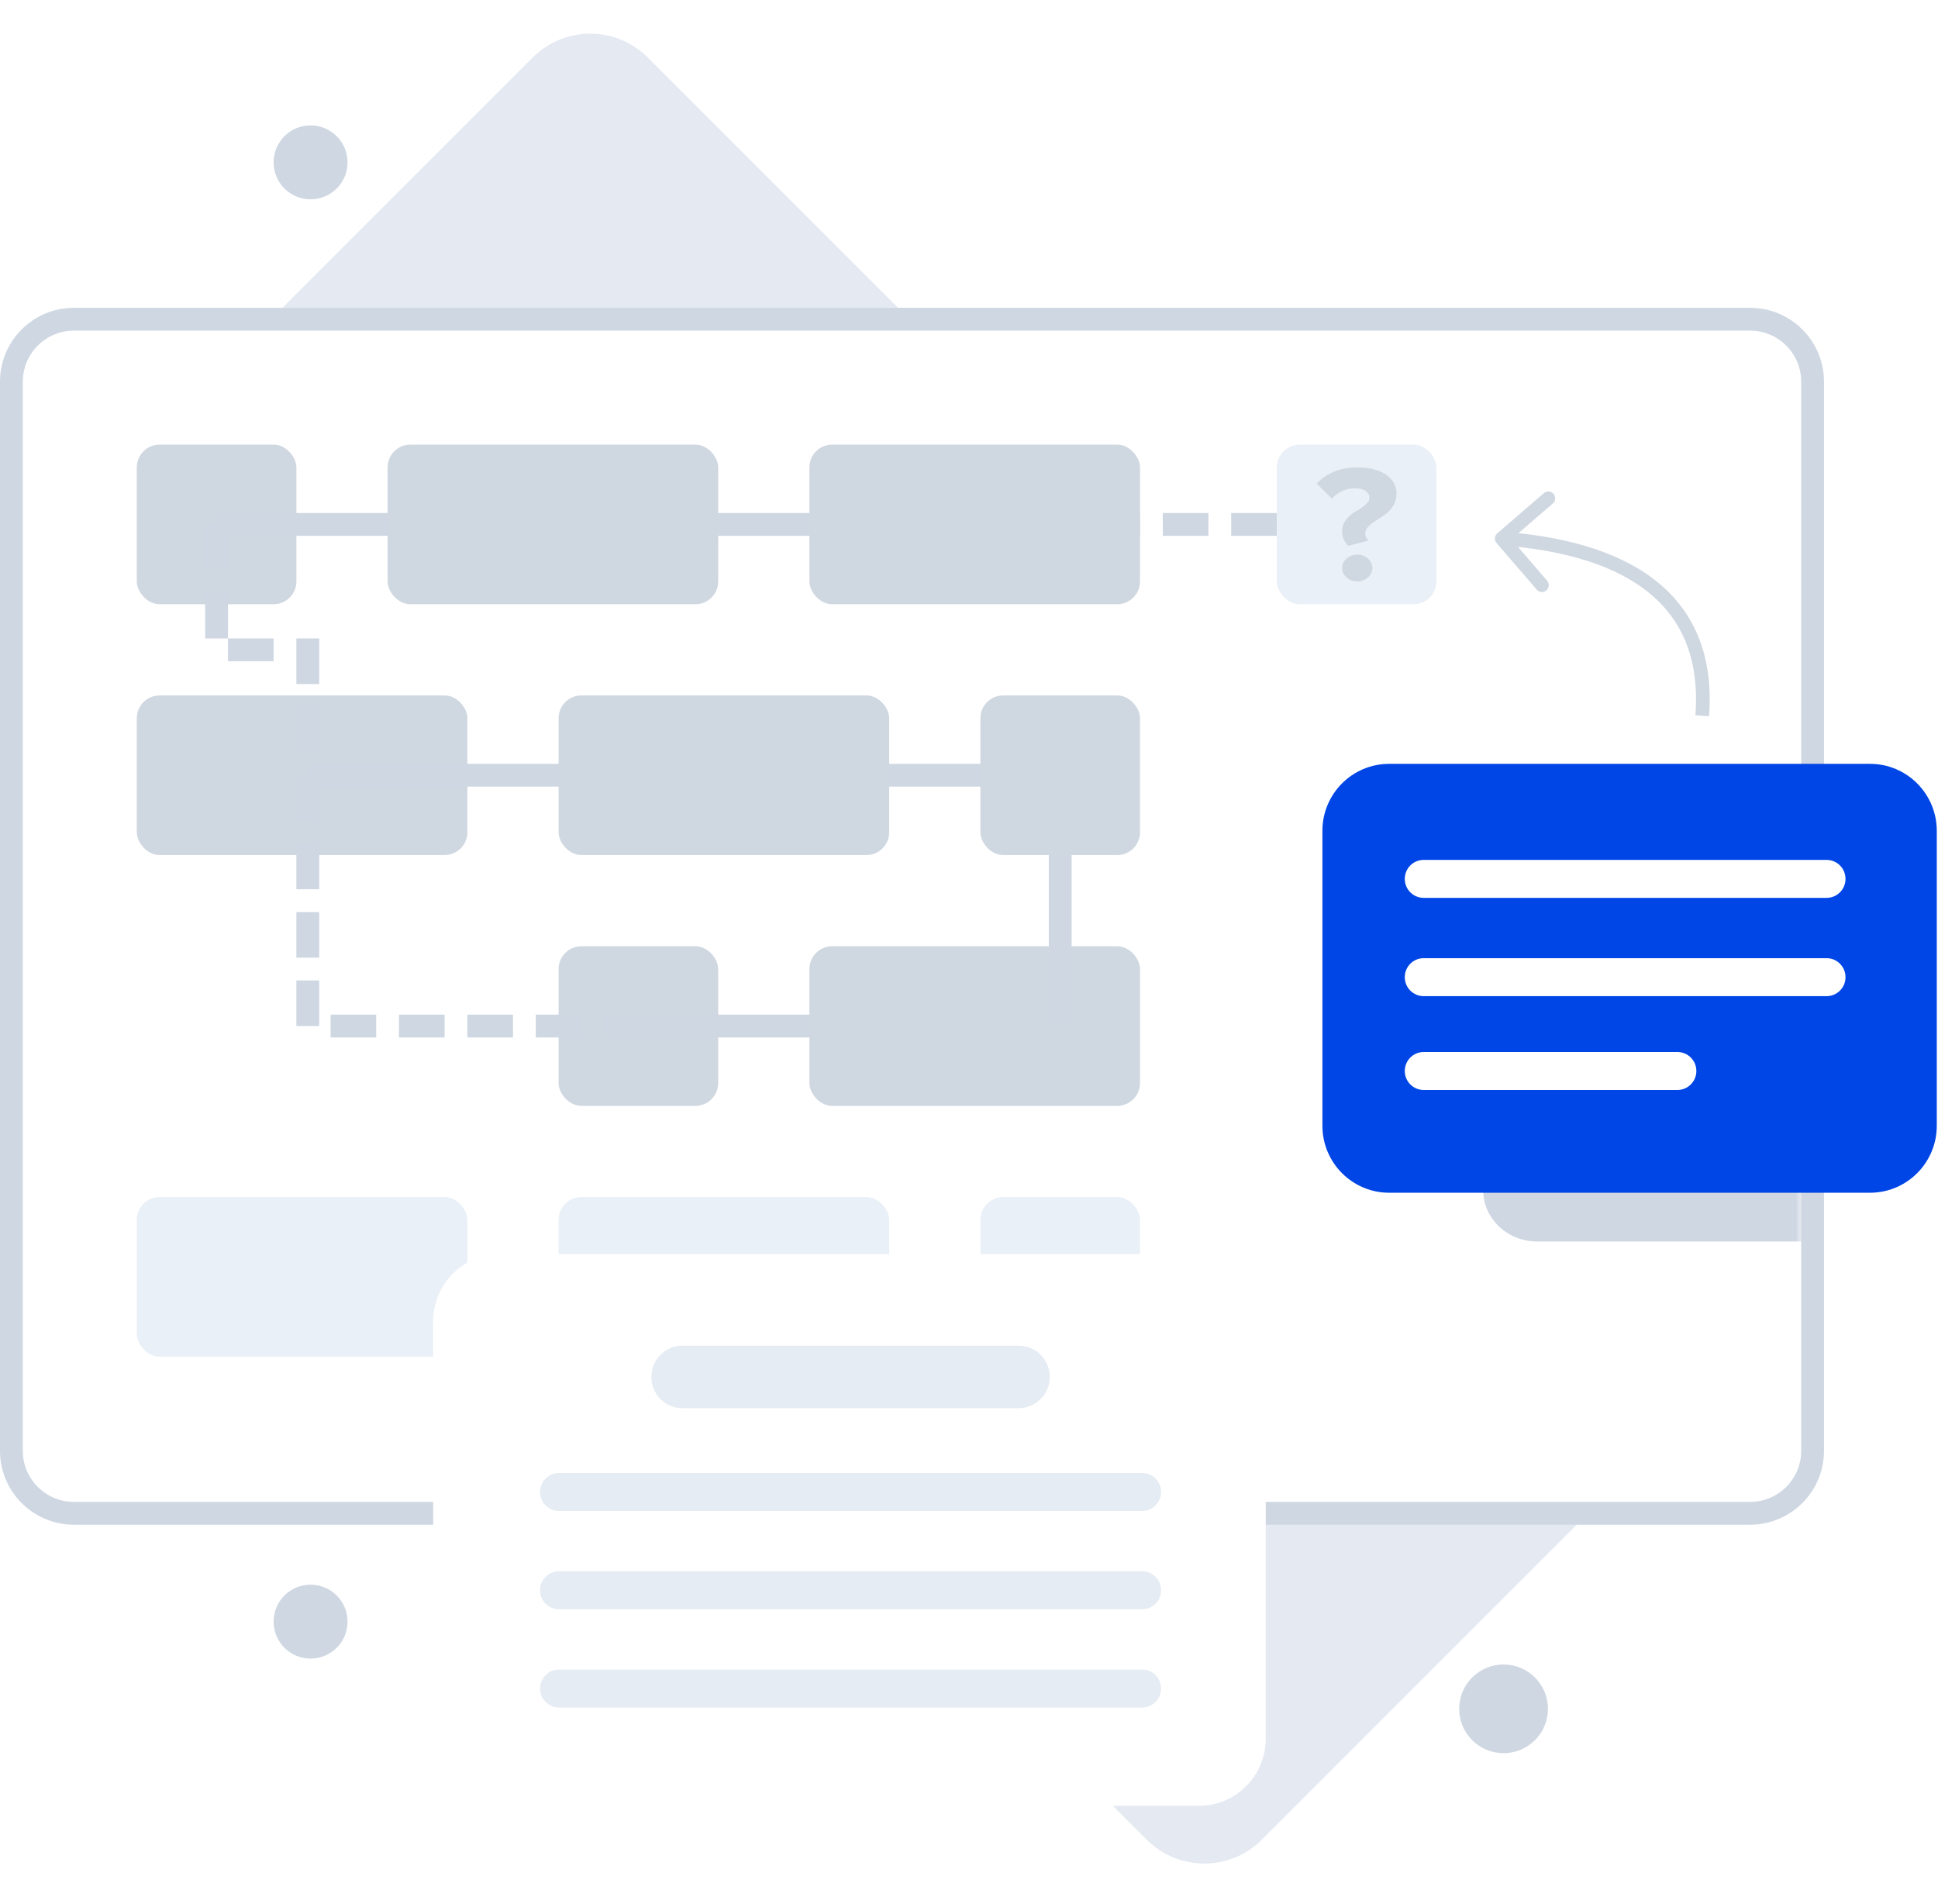 <svg width="170" height="167" viewBox="0 0 170 167" fill="none" xmlns="http://www.w3.org/2000/svg">
<path d="M46.732 5.043C49.518 2.258 54.034 2.258 56.819 5.043L97.371 45.596C100.157 48.381 100.157 52.897 97.371 55.682L56.682 96.371C53.897 99.157 49.381 99.157 46.596 96.371L6.043 55.819C3.258 53.034 3.258 48.518 6.043 45.732L46.732 5.043Z" fill="#E4E9F2"/>
<path d="M100.732 70.043C103.518 67.258 108.034 67.258 110.819 70.043L151.371 110.596C154.157 113.381 154.157 117.897 151.371 120.682L110.682 161.371C107.897 164.157 103.381 164.157 100.596 161.371L60.043 120.819C57.258 118.034 57.258 113.518 60.043 110.732L100.732 70.043Z" fill="#E4E9F2"/>
<path d="M135.784 149.889C135.784 152.037 134.041 153.778 131.892 153.778C129.742 153.778 128 152.037 128 149.889C128 147.741 129.742 146 131.892 146C134.041 146 135.784 147.741 135.784 149.889Z" fill="#CED7E2"/>
<path d="M30.486 142.241C30.486 144.031 29.034 145.482 27.243 145.482C25.452 145.482 24 144.031 24 142.241C24 140.451 25.452 139 27.243 139C29.034 139 30.486 140.451 30.486 142.241Z" fill="#CED7E2"/>
<path d="M30.486 14.241C30.486 16.031 29.034 17.482 27.243 17.482C25.452 17.482 24 16.031 24 14.241C24 12.451 25.452 11 27.243 11C29.034 11 30.486 12.451 30.486 14.241Z" fill="#CED7E2"/>
<path d="M1 33.482C1 30.455 3.456 28 6.486 28H153.514C156.544 28 159 30.455 159 33.482V127.256C159 130.283 156.544 132.738 153.514 132.738H6.486C3.456 132.738 1 130.283 1 127.256V33.482Z" fill="white" stroke="#CED7E2" stroke-width="2"/>
<path d="M131.34 46.783C131.089 47 131.061 47.379 131.278 47.63L134.804 51.721C135.021 51.972 135.399 52 135.65 51.784C135.901 51.567 135.929 51.188 135.712 50.937L132.578 47.3L136.21 44.164C136.461 43.948 136.489 43.569 136.272 43.318C136.056 43.067 135.677 43.039 135.426 43.255L131.34 46.783ZM149.915 62.825C150.337 57.261 148.433 53.36 145.041 50.78C141.691 48.232 136.954 47.022 131.776 46.639L131.688 47.837C136.771 48.212 141.235 49.393 144.316 51.736C147.355 54.047 149.113 57.538 148.719 62.734L149.915 62.825Z" fill="#CFD7E1"/>
<mask id="mask0_214_717" style="mask-type:alpha" maskUnits="userSpaceOnUse" x="111" y="64" width="47" height="76">
<rect x="158" y="64" width="76" height="47" transform="rotate(90 158 64)" fill="#C4C4C4"/>
</mask>
<g mask="url(#mask0_214_717)">
<g filter="url(#filter0_f_214_717)">
<path d="M165.249 71.119C167.861 71.119 169.978 73.133 169.978 75.616L169.978 104.397C169.978 106.881 167.861 108.895 165.249 108.895L134.831 108.895C132.22 108.895 130.103 106.881 130.103 104.397L130.103 75.616C130.103 73.133 132.22 71.119 134.831 71.119L165.249 71.119Z" fill="#CED7E2"/>
</g>
</g>
<mask id="mask1_214_717" style="mask-type:alpha" maskUnits="userSpaceOnUse" x="14" y="97" width="124" height="35">
<rect x="138" y="132" width="124" height="35" transform="rotate(-180 138 132)" fill="#C4C4C4"/>
</mask>
<g mask="url(#mask1_214_717)">
<g filter="url(#filter1_f_214_717)">
<path d="M108.437 136.627C108.437 138.294 105.152 139.645 101.1 139.645L54.141 139.645C50.089 139.645 46.804 138.294 46.804 136.627L46.804 117.211C46.804 115.545 50.089 114.193 54.141 114.193L101.1 114.193C105.152 114.193 108.437 115.545 108.437 117.211L108.437 136.627Z" fill="#CED7E2"/>
</g>
</g>
<rect x="12" y="39" width="14" height="14" rx="2" fill="#CFD7E1"/>
<path d="M19 46H48.776H85.5" stroke="#CED7E2" stroke-width="2"/>
<path d="M96 46L105.403 46L117 46" stroke="#CED7E2" stroke-width="2" stroke-dasharray="4 2"/>
<rect x="49" y="83" width="14" height="14" rx="2" fill="#CFD7E1"/>
<rect x="12" y="105" width="29" height="14" rx="2" fill="#EAF0F7"/>
<rect x="49" y="105" width="29" height="14" rx="2" fill="#EAF0F7"/>
<rect x="86" y="105" width="14" height="14" rx="2" fill="#EAF0F7"/>
<rect x="112" y="39" width="14" height="14" rx="2" fill="#EAF0F7"/>
<path d="M118.27 47.875C117.91 47.526 117.73 47.1 117.73 46.596C117.73 46.208 117.855 45.859 118.107 45.549C118.358 45.239 118.631 45.007 118.926 44.852C119.221 44.697 119.495 44.513 119.746 44.299C119.997 44.086 120.123 43.873 120.123 43.66C120.123 43.418 120.014 43.219 119.795 43.064C119.587 42.909 119.27 42.831 118.844 42.831C118.068 42.831 117.396 43.132 116.828 43.733L115.5 42.41C116.407 41.47 117.604 41 119.09 41C120.139 41 120.97 41.213 121.582 41.639C122.194 42.056 122.5 42.608 122.5 43.297C122.5 43.684 122.407 44.033 122.221 44.343C122.036 44.653 121.806 44.905 121.533 45.099C121.27 45.293 121.003 45.472 120.73 45.637C120.456 45.801 120.227 45.981 120.041 46.174C119.855 46.368 119.762 46.577 119.762 46.799C119.762 47.051 119.861 47.255 120.057 47.41L118.27 47.875ZM119.992 50.651C119.73 50.884 119.418 51 119.057 51C118.697 51 118.385 50.884 118.123 50.651C117.861 50.419 117.73 50.142 117.73 49.823C117.73 49.503 117.861 49.227 118.123 48.994C118.385 48.762 118.697 48.645 119.057 48.645C119.418 48.645 119.73 48.762 119.992 48.994C120.254 49.227 120.385 49.503 120.385 49.823C120.385 50.142 120.254 50.419 119.992 50.651Z" fill="#CFD7E1"/>
<path d="M55 90H86" stroke="#CED7E2" stroke-width="2"/>
<rect x="34" y="39" width="29" height="14" rx="2" fill="#CFD7E1"/>
<rect x="71" y="83" width="29" height="14" rx="2" fill="#CFD7E1"/>
<rect x="12" y="61" width="29" height="14" rx="2" fill="#CFD7E1"/>
<path d="M27 68V90H55" stroke="#CED7E2" stroke-width="2" stroke-dasharray="4 2"/>
<path d="M27 68H65H93V90" stroke="#CED7E2" stroke-width="2"/>
<rect x="49" y="61" width="29" height="14" rx="2" fill="#CFD7E1"/>
<rect x="86" y="61" width="14" height="14" rx="2" fill="#CFD7E1"/>
<rect x="71" y="39" width="29" height="14" rx="2" fill="#CFD7E1"/>
<path d="M19 46V57H27V68" stroke="#CED7E2" stroke-width="2" stroke-dasharray="4 2"/>
<path d="M38 115.878C38 112.632 40.623 110 43.858 110H105.171C108.407 110 111.029 112.632 111.029 115.878V152.518C111.029 155.765 108.407 158.396 105.171 158.396H43.858C40.623 158.396 38 155.765 38 152.518V115.878Z" fill="white"/>
<path d="M47.371 130.867C47.371 129.947 48.114 129.202 49.031 129.202H100.191C101.107 129.202 101.85 129.947 101.85 130.867C101.85 131.787 101.107 132.533 100.191 132.533H49.031C48.114 132.533 47.371 131.787 47.371 130.867Z" fill="#E6ECF3"/>
<path d="M57.135 120.777C57.135 119.262 58.359 118.033 59.868 118.033H89.354C90.863 118.033 92.087 119.262 92.087 120.777C92.087 122.291 90.863 123.52 89.354 123.52H59.868C58.359 123.52 57.135 122.291 57.135 120.777Z" fill="#E6ECF3"/>
<path d="M47.371 139.489C47.371 138.569 48.114 137.823 49.031 137.823H100.191C101.107 137.823 101.85 138.569 101.85 139.489C101.85 140.408 101.107 141.154 100.191 141.154H49.031C48.114 141.154 47.371 140.408 47.371 139.489Z" fill="#E6ECF3"/>
<path d="M47.371 148.11C47.371 147.19 48.114 146.444 49.031 146.444H100.191C101.107 146.444 101.85 147.19 101.85 148.11C101.85 149.03 101.107 149.775 100.191 149.775H49.031C48.114 149.775 47.371 149.03 47.371 148.11Z" fill="#E6ECF3"/>
<path d="M116 72.878C116 69.632 118.623 67 121.858 67H164.035C167.271 67 169.893 69.632 169.893 72.878V98.742C169.893 101.988 167.271 104.62 164.035 104.62H121.858C118.623 104.62 116 101.988 116 98.742V72.878Z" fill="#0045E6"/>
<path d="M123.225 77.091C123.225 76.171 123.968 75.425 124.884 75.425H160.227C161.144 75.425 161.887 76.171 161.887 77.091C161.887 78.011 161.144 78.756 160.227 78.756H124.884C123.968 78.756 123.225 78.011 123.225 77.091Z" fill="white"/>
<path d="M123.225 85.712C123.225 84.792 123.968 84.046 124.884 84.046H160.227C161.144 84.046 161.887 84.792 161.887 85.712C161.887 86.632 161.144 87.377 160.227 87.377H124.884C123.968 87.377 123.225 86.632 123.225 85.712Z" fill="white"/>
<path d="M123.225 93.941C123.225 93.022 123.968 92.276 124.884 92.276H147.145C148.061 92.276 148.804 93.022 148.804 93.941C148.804 94.861 148.061 95.607 147.145 95.607H124.884C123.968 95.607 123.225 94.861 123.225 93.941Z" fill="white"/>
<defs>
<filter id="filter0_f_214_717" x="110.103" y="51.119" width="79.875" height="77.775" filterUnits="userSpaceOnUse" color-interpolation-filters="sRGB">
<feFlood flood-opacity="0" result="BackgroundImageFix"/>
<feBlend mode="normal" in="SourceGraphic" in2="BackgroundImageFix" result="shape"/>
<feGaussianBlur stdDeviation="10" result="effect1_foregroundBlur_214_717"/>
</filter>
<filter id="filter1_f_214_717" x="26.804" y="94.193" width="101.633" height="65.452" filterUnits="userSpaceOnUse" color-interpolation-filters="sRGB">
<feFlood flood-opacity="0" result="BackgroundImageFix"/>
<feBlend mode="normal" in="SourceGraphic" in2="BackgroundImageFix" result="shape"/>
<feGaussianBlur stdDeviation="10" result="effect1_foregroundBlur_214_717"/>
</filter>
</defs>
</svg>
